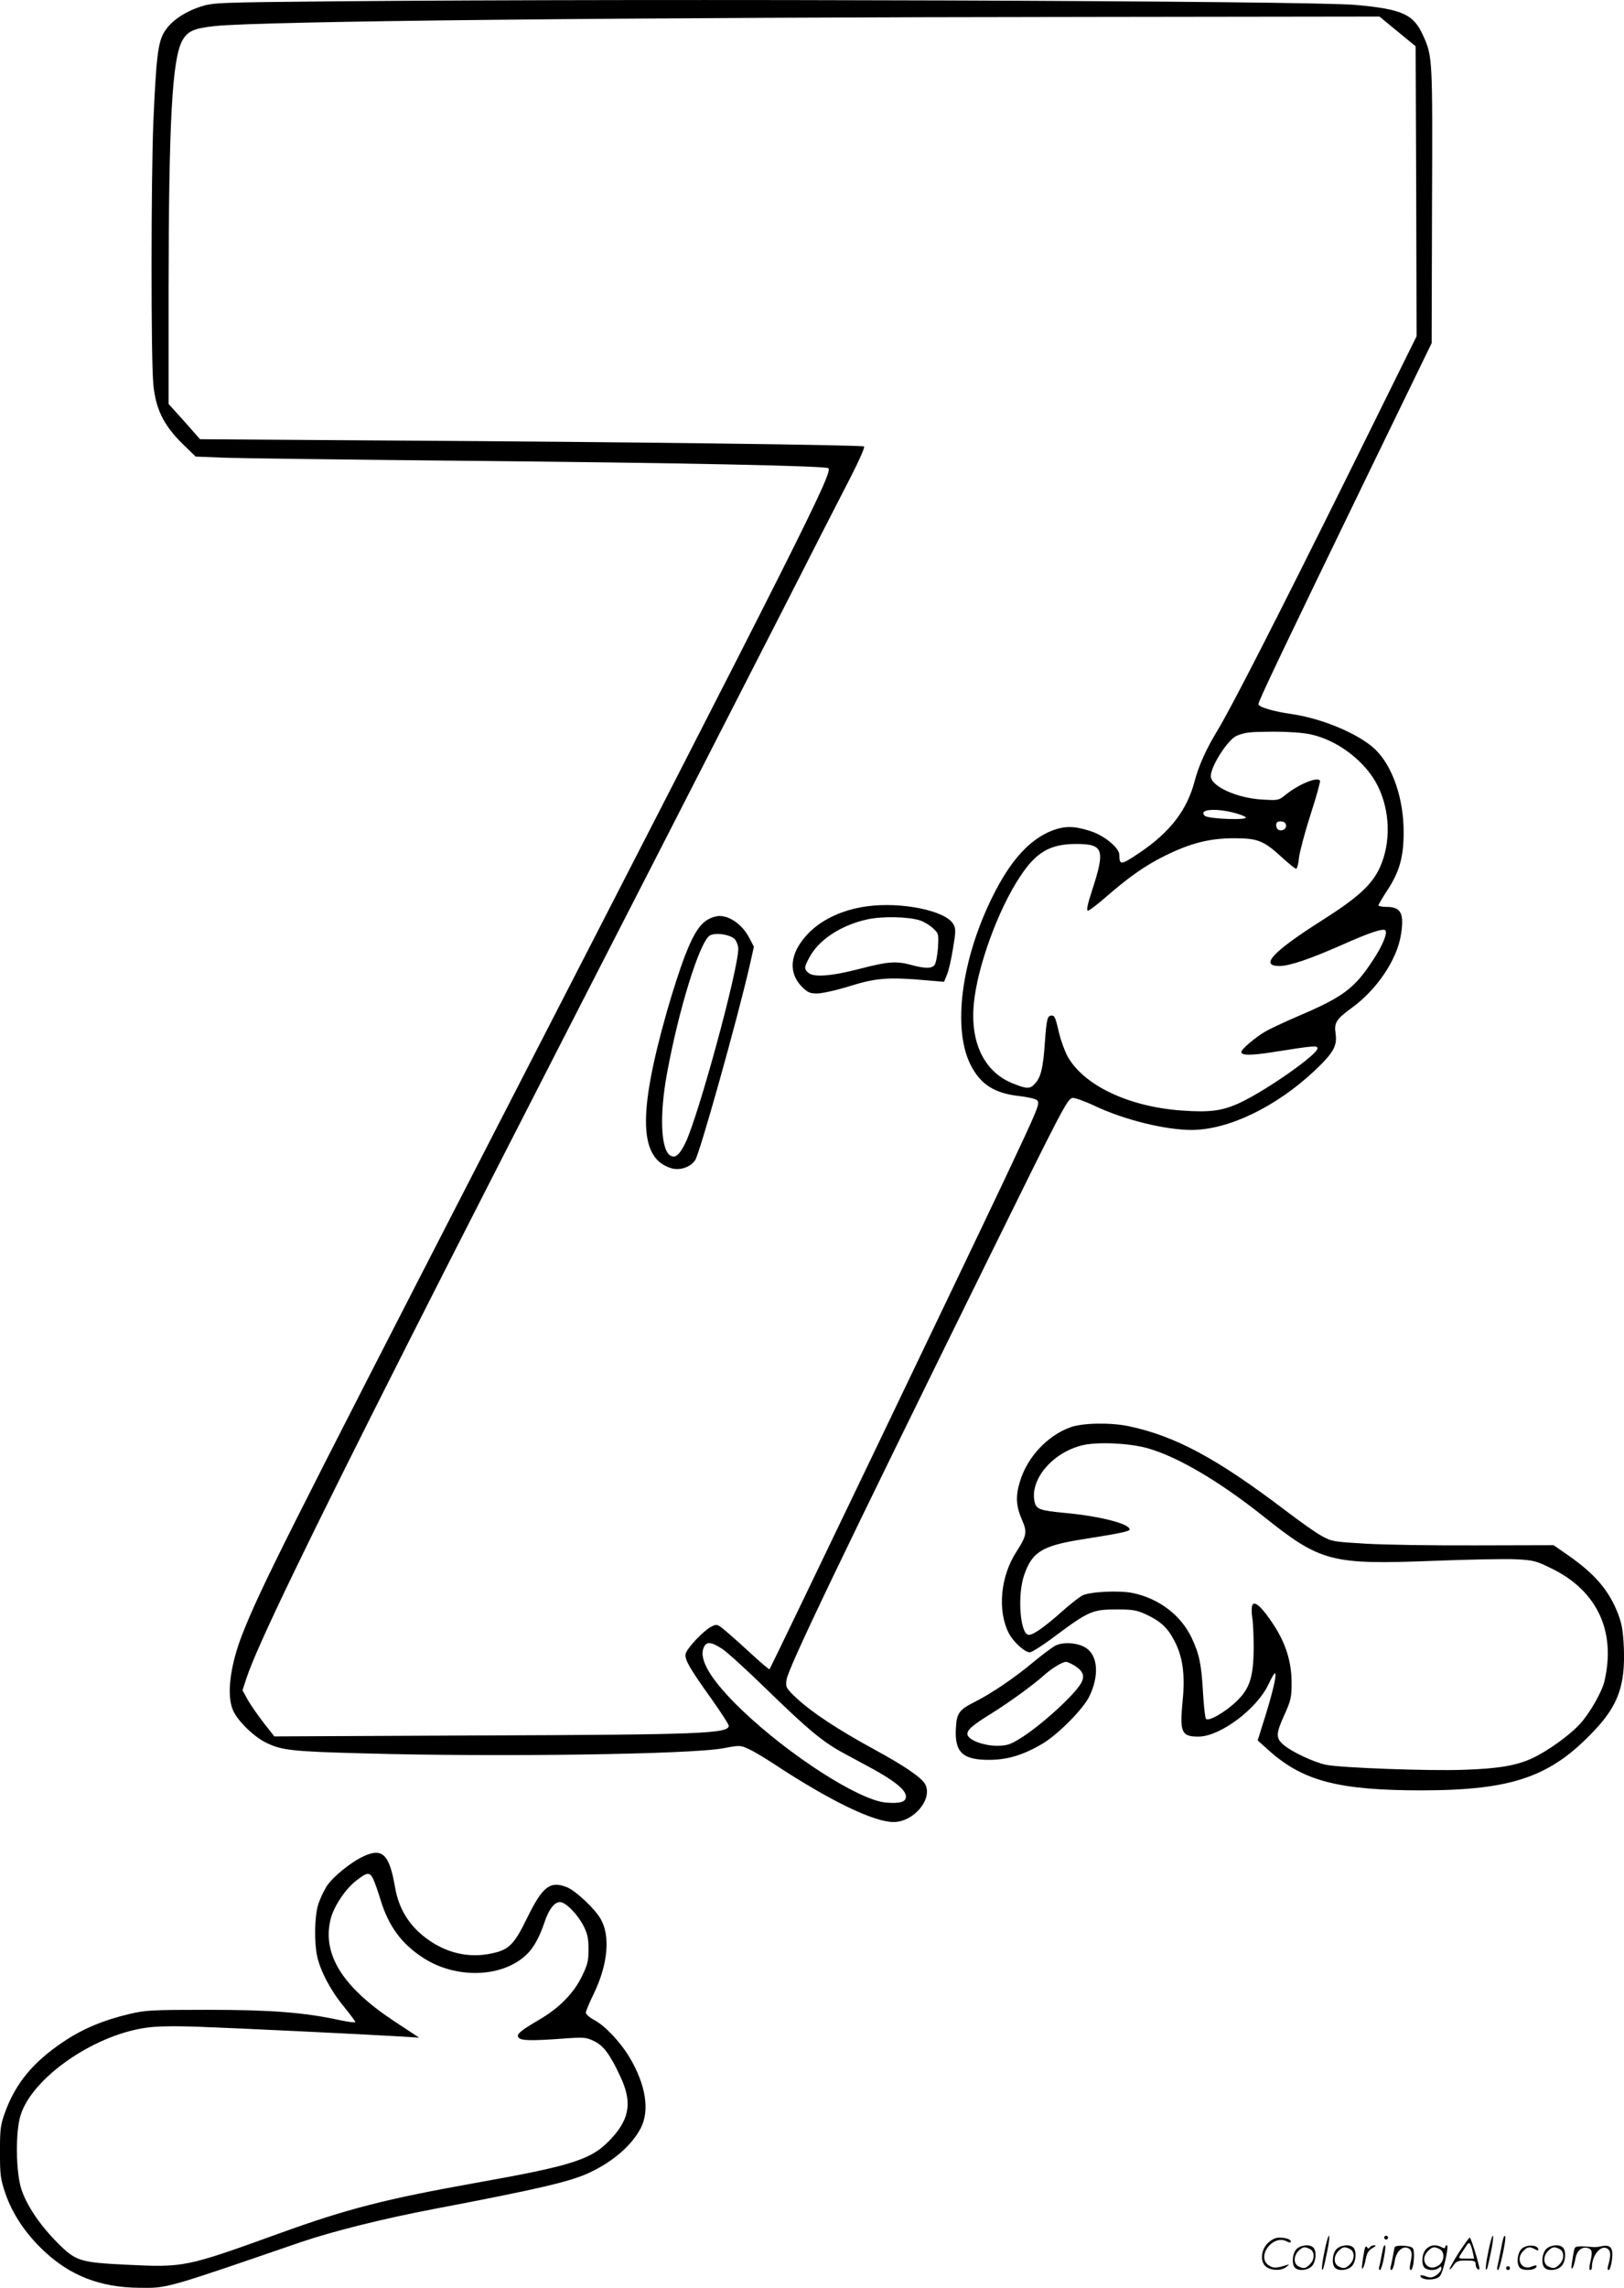 <svg version="1.0" xmlns="http://www.w3.org/2000/svg"
  viewBox="0 0 852.34 1200.007"
 preserveAspectRatio="xMidYMid meet">
<g transform="translate(-1.521,1200.68) scale(0.1,-0.1)"
fill="#000000" stroke="none">
<path d="M1780 12000 c-630 -6 -646 -7 -712 -28 -88 -29 -156 -77 -190 -132
-34 -55 -43 -134 -58 -475 -12 -297 -13 -1246 0 -1374 12 -129 54 -214 151
-310 l71 -69 151 -6 c84 -3 642 -10 1242 -16 1174 -11 1915 -27 1928 -39 24
-23 -139 -347 -1783 -3541 -1067 -2074 -1197 -2332 -1293 -2575 -65 -167 -84
-322 -48 -401 25 -55 109 -137 173 -168 82 -40 135 -46 513 -56 707 -20 1721
-5 1887 27 84 16 89 16 130 -3 24 -10 84 -46 133 -78 296 -195 526 -306 630
-306 106 0 207 121 166 198 -19 35 -106 95 -266 182 -194 106 -324 192 -404
265 -61 57 -63 61 -58 100 6 57 286 640 1055 2200 393 798 419 848 446 853 10
2 62 -16 115 -41 156 -74 372 -127 511 -127 194 1 443 121 646 312 98 93 118
129 109 193 -9 57 3 76 87 137 130 95 236 252 256 383 18 110 0 145 -75 145
-24 0 -43 4 -43 8 0 4 20 39 45 77 65 98 87 176 87 305 1 177 -58 348 -149
436 -84 80 -274 161 -436 185 -103 15 -177 37 -177 53 0 16 136 301 583 1222
l326 671 2 724 c3 774 3 779 -47 890 -50 111 -109 138 -354 160 -249 22 -3672
34 -5350 19z m5570 -158 l95 -78 3 -760 2 -761 -358 -724 c-374 -754 -612
-1220 -689 -1347 -59 -97 -97 -183 -118 -263 -40 -152 -129 -268 -292 -377
-95 -64 -103 -64 -103 -9 0 37 -82 104 -156 126 -82 26 -130 26 -195 2 -119
-46 -220 -156 -314 -346 -165 -332 -212 -695 -115 -885 52 -101 123 -147 253
-162 45 -5 88 -15 95 -22 17 -17 8 -37 -171 -417 -204 -431 -1226 -2560 -1233
-2568 -2 -2 -47 36 -100 85 -53 49 -114 103 -136 121 -39 32 -41 32 -71 17
-40 -21 -126 -112 -133 -141 -8 -28 21 -78 138 -241 48 -68 88 -130 88 -137 0
-41 -146 -47 -1305 -51 l-1080 -5 -55 70 c-30 39 -68 93 -84 121 l-28 51 21
64 c53 163 320 715 849 1760 320 631 469 923 1337 2615 210 410 498 972 640
1250 141 278 295 578 341 667 46 89 80 165 74 168 -13 8 -1266 24 -2470 31
l-1015 7 -82 93 -83 92 0 599 c1 869 18 1202 70 1303 27 52 60 68 172 80 246
26 2165 46 4618 48 l1495 2 95 -78z m-457 -3687 c143 -30 290 -143 353 -270
66 -133 70 -299 11 -429 -42 -90 -112 -155 -299 -274 -262 -166 -334 -242
-228 -242 53 0 156 35 327 110 143 64 218 89 229 77 13 -13 -15 -82 -66 -158
-96 -147 -156 -192 -394 -293 -69 -30 -147 -66 -172 -81 -51 -30 -124 -92
-124 -106 0 -19 52 -19 171 0 208 33 229 35 229 19 0 -32 -263 -217 -404 -284
-93 -44 -160 -53 -310 -42 -279 20 -515 133 -599 286 -14 27 -33 79 -42 115
-20 86 -24 97 -40 97 -23 0 -27 -18 -36 -142 -9 -133 -21 -182 -52 -215 -25
-28 -41 -29 -111 -1 -152 58 -229 211 -210 418 17 191 127 495 243 669 84 128
157 171 294 171 144 0 154 -28 84 -243 -24 -73 -31 -107 -22 -107 6 0 47 30
90 68 130 113 215 172 320 223 133 65 231 89 359 89 123 0 154 -13 248 -99 36
-33 70 -61 76 -61 5 0 12 26 15 59 4 32 31 134 61 227 30 92 52 172 49 176
-13 22 -110 -18 -178 -72 -39 -32 -41 -32 -125 -27 -133 7 -270 70 -270 123 0
53 91 194 137 212 46 18 63 20 193 21 75 0 152 -5 193 -14z m-410 -409 c33 -8
64 -19 70 -26 17 -17 -198 -9 -215 8 -32 32 47 41 145 18z m282 -71 c0 -25
-40 -33 -49 -10 -9 24 2 37 27 33 14 -2 22 -10 22 -23z m-2959 -4317 c27 -18
137 -118 244 -223 204 -198 282 -263 384 -319 33 -18 105 -57 159 -86 119 -65
177 -113 177 -146 0 -29 -29 -38 -105 -32 -141 12 -507 247 -757 486 -160 154
-228 265 -199 328 14 32 38 30 97 -8z M4565 7253 c-131 -18 -244 -72 -315
-150 -91 -99 -99 -201 -23 -275 29 -28 41 -33 81 -32 26 1 103 18 172 40 136
42 201 46 397 29 l93 -8 15 37 c9 20 23 82 32 138 15 88 15 104 2 127 -39 71
-272 119 -454 94z m279 -74 c21 -7 52 -26 68 -41 30 -28 30 -30 26 -103 -3
-41 -11 -81 -18 -90 -16 -19 -49 -19 -120 0 -81 22 -123 19 -273 -20 -150 -39
-245 -46 -271 -19 -21 20 -20 27 5 75 48 94 165 172 304 203 79 18 217 15 279
-5z M3768 7199 c-67 -18 -104 -67 -159 -208 -22 -57 -65 -188 -94 -291 -153
-539 -146 -770 24 -821 45 -13 101 6 125 43 25 39 223 745 286 1021 l22 98
-24 46 c-40 78 -121 129 -180 112z m105 -120 c9 -12 17 -33 17 -48 0 -111
-210 -881 -278 -1020 -31 -63 -53 -81 -79 -65 -50 31 -57 215 -17 431 61 333
168 679 222 721 26 20 112 8 135 -19z M5632 4520 c-119 -43 -225 -156 -263
-282 -25 -80 -22 -130 12 -208 26 -60 22 -79 -31 -162 -84 -129 -101 -309 -40
-428 23 -45 84 -100 110 -100 11 0 75 41 142 92 167 124 189 133 313 133 86 0
107 -4 155 -26 76 -36 112 -68 148 -137 45 -84 58 -180 44 -318 -16 -165 -6
-187 87 -186 113 3 304 146 364 275 15 31 29 57 33 57 12 0 -8 -88 -48 -218
l-42 -134 59 -53 c180 -161 367 -209 805 -209 474 1 675 71 904 315 124 131
161 237 154 429 -4 92 -10 128 -31 183 -47 122 -123 210 -263 307 l-75 52
-407 -1 c-224 -1 -485 3 -581 9 -168 10 -176 11 -230 41 -31 17 -116 77 -189
133 -360 273 -577 390 -822 442 -96 20 -243 18 -308 -6z m408 -110 c158 -45
376 -174 604 -355 303 -242 356 -256 896 -235 184 7 379 11 433 8 92 -5 105
-8 191 -51 236 -117 334 -331 271 -592 -13 -54 -78 -167 -127 -220 -54 -60
-172 -144 -252 -181 -83 -38 -176 -54 -356 -60 -179 -7 -644 10 -725 26 -62
13 -179 67 -222 104 -43 36 -42 59 4 160 33 73 37 90 37 166 0 109 -30 206
-94 304 -60 91 -97 126 -111 106 -5 -9 -6 -36 -2 -65 5 -27 8 -99 8 -160 -1
-153 -20 -214 -88 -280 -62 -60 -152 -111 -163 -93 -4 6 -11 68 -15 137 -8
149 -20 204 -60 288 -57 119 -171 205 -308 234 -73 15 -227 7 -266 -13 -16 -9
-64 -46 -105 -83 -97 -86 -156 -127 -178 -123 -43 8 -58 208 -22 312 41 121
93 154 295 187 216 34 260 44 259 54 -3 30 -155 69 -337 86 -136 13 -153 19
-162 59 -26 118 97 261 255 297 78 18 247 10 340 -17z M5554 3375 c-17 -9 -68
-47 -115 -86 -98 -82 -219 -164 -304 -207 -86 -43 -99 -60 -103 -141 -7 -126
36 -166 178 -165 96 1 177 26 277 85 82 49 214 182 246 249 51 106 45 209 -15
251 -40 29 -121 36 -164 14z m109 -110 c41 -29 47 -55 21 -95 -47 -71 -221
-226 -320 -285 -49 -30 -67 -35 -118 -35 -66 0 -142 28 -152 55 -9 23 20 50
121 112 99 62 215 146 273 197 45 41 102 76 122 76 9 0 32 -11 53 -25z M1925
2271 c-68 -31 -164 -109 -196 -159 -16 -26 -37 -71 -45 -99 -18 -62 -20 -197
-4 -268 17 -78 73 -183 140 -263 33 -41 60 -77 60 -81 0 -4 -37 0 -82 10 -185
40 -359 54 -693 54 -292 0 -328 -2 -411 -22 -135 -32 -246 -78 -345 -145 -159
-106 -252 -218 -307 -370 -24 -65 -27 -87 -27 -208 0 -122 3 -143 28 -217 38
-110 106 -212 204 -304 138 -129 294 -190 498 -192 151 -2 134 -6 848 239 167
57 431 123 698 174 552 105 718 144 816 190 125 58 223 143 271 234 48 93 27
228 -59 372 -47 79 -129 166 -184 195 -25 13 -45 31 -45 39 0 8 18 51 40 96
76 156 90 306 37 397 -31 53 -129 145 -174 164 -90 37 -130 6 -212 -162 -71
-145 -97 -169 -205 -188 -128 -22 -257 19 -362 115 -67 62 -109 140 -125 234
-30 174 -66 210 -164 165z m48 -118 c8 -16 26 -66 40 -113 42 -136 109 -228
221 -301 172 -113 416 -107 544 15 37 34 70 94 96 173 22 65 51 103 80 103 30
0 91 -62 124 -125 20 -40 26 -65 26 -121 0 -62 -4 -81 -36 -146 -44 -89 -120
-165 -223 -225 -102 -60 -123 -78 -107 -95 15 -15 68 -16 233 -4 110 8 120 7
162 -13 50 -24 84 -70 138 -186 61 -129 50 -216 -39 -316 -106 -119 -193 -148
-732 -244 -463 -83 -662 -134 -1014 -261 -495 -179 -503 -181 -808 -166 -245
12 -265 19 -361 115 -92 92 -163 198 -190 282 -29 92 -31 299 -4 386 59 194
376 417 652 459 56 9 142 11 285 6 196 -7 860 -39 1060 -51 l95 -6 -135 89
c-267 177 -374 348 -330 531 16 67 79 162 138 206 54 42 67 43 85 8z M6966
194 c-10 -47 -15 -88 -12 -91 5 -6 9 7 30 110 7 37 10 67 6 67 -4 0 -15 -39
-24 -86z M7280 270 c0 -5 5 -10 10 -10 6 0 10 5 10 10 0 6 -4 10 -10 10 -5 0
-10 -4 -10 -10z M7826 194 c-10 -47 -15 -88 -12 -91 5 -6 9 7 30 110 7 37 10
67 6 67 -4 0 -15 -39 -24 -86z M7906 269 c-3 -8 -10 -41 -16 -74 -6 -33 -14
-68 -16 -77 -3 -10 -1 -18 3 -18 10 0 46 171 38 178 -2 3 -7 -1 -9 -9z M6669
241 c-38 -38 -41 -101 -7 -125 29 -20 79 -20 104 0 18 14 18 15 1 10 -53 -17
-69 -17 -92 -2 -69 45 21 166 94 126 12 -6 21 -7 21 -1 0 12 -25 21 -62 21
-19 0 -39 -10 -59 -29z M7670 189 c-28 -45 -49 -83 -47 -85 2 -3 12 7 21 21
14 21 24 25 66 25 43 0 50 -3 50 -19 0 -11 5 -23 10 -26 6 -3 10 -3 10 1 0 20
-44 164 -51 164 -4 0 -30 -37 -59 -81z m75 4 l7 -33 -42 0 c-42 0 -42 0 -28
23 8 12 21 32 29 44 15 25 22 18 34 -34z M6820 210 c-22 -22 -27 -79 -8 -98
19 -19 66 -14 88 8 22 22 27 79 8 98 -19 19 -66 14 -88 -8z m71 0 c25 -14 25
-54 -1 -80 -23 -23 -33 -24 -61 -10 -25 14 -25 54 1 80 23 23 33 24 61 10z
M7030 210 c-22 -22 -27 -79 -8 -98 19 -19 66 -14 88 8 22 22 27 79 8 98 -19
19 -66 14 -88 -8z m71 0 c25 -14 25 -54 -1 -80 -23 -23 -33 -24 -61 -10 -25
14 -25 54 1 80 23 23 33 24 61 10z M7176 204 c-3 -16 -8 -47 -11 -69 -8 -51
10 -26 19 27 5 27 15 42 34 53 18 10 22 14 10 15 -9 0 -20 -5 -24 -11 -5 -8
-9 -8 -14 1 -5 8 -10 3 -14 -16z M7277 223 c-2 -4 -7 -26 -11 -48 -4 -22 -9
-48 -12 -57 -3 -10 -1 -18 4 -18 4 0 14 28 20 62 11 58 10 81 -1 61z M7335
220 c-1 -3 -5 -23 -9 -45 -4 -22 -9 -48 -12 -57 -3 -10 -1 -18 4 -18 5 0 13
20 17 45 7 53 44 87 74 68 17 -11 19 -28 8 -80 -4 -18 -3 -33 2 -33 16 0 24
99 11 115 -12 14 -87 18 -95 5z M7500 210 c-22 -22 -27 -79 -8 -98 7 -7 24
-12 38 -12 14 0 31 5 38 12 9 9 12 8 12 -5 0 -9 -12 -24 -26 -34 -21 -13 -32
-15 -55 -6 -16 6 -29 8 -29 3 0 -24 81 -27 102 -2 18 19 50 162 37 162 -5 0
-9 -5 -9 -10 0 -7 -6 -7 -19 0 -30 16 -59 12 -81 -10z m71 0 c29 -16 25 -65
-6 -86 -56 -37 -103 28 -55 76 23 23 33 24 61 10z M8001 211 c-23 -23 -28 -80
-9 -99 19 -19 88 -13 88 9 0 5 -11 4 -24 -2 -54 -25 -89 38 -46 81 23 23 33
24 62 9 16 -9 19 -8 16 3 -8 22 -64 22 -87 -1z M8130 210 c-22 -22 -27 -79 -8
-98 19 -19 66 -14 88 8 22 22 27 79 8 98 -19 19 -66 14 -88 -8z m71 0 c25 -14
25 -54 -1 -80 -23 -23 -33 -24 -61 -10 -25 14 -25 54 1 80 23 23 33 24 61 10z
M8276 201 c-3 -14 -8 -44 -11 -66 -8 -51 10 -26 19 27 8 41 35 63 66 53 22 -7
24 -21 11 -77 -5 -22 -5 -38 0 -38 5 0 9 6 9 13 0 68 51 125 85 97 15 -13 15
-35 -1 -92 -3 -10 -1 -18 4 -18 6 0 13 23 17 50 9 63 -5 84 -49 76 -17 -4 -35
-6 -41 -6 -101 8 -104 7 -109 -19z M7920 110 c0 -5 5 -10 10 -10 6 0 10 5 10
10 0 6 -4 10 -10 10 -5 0 -10 -4 -10 -10z"/>
</g>
</svg>
